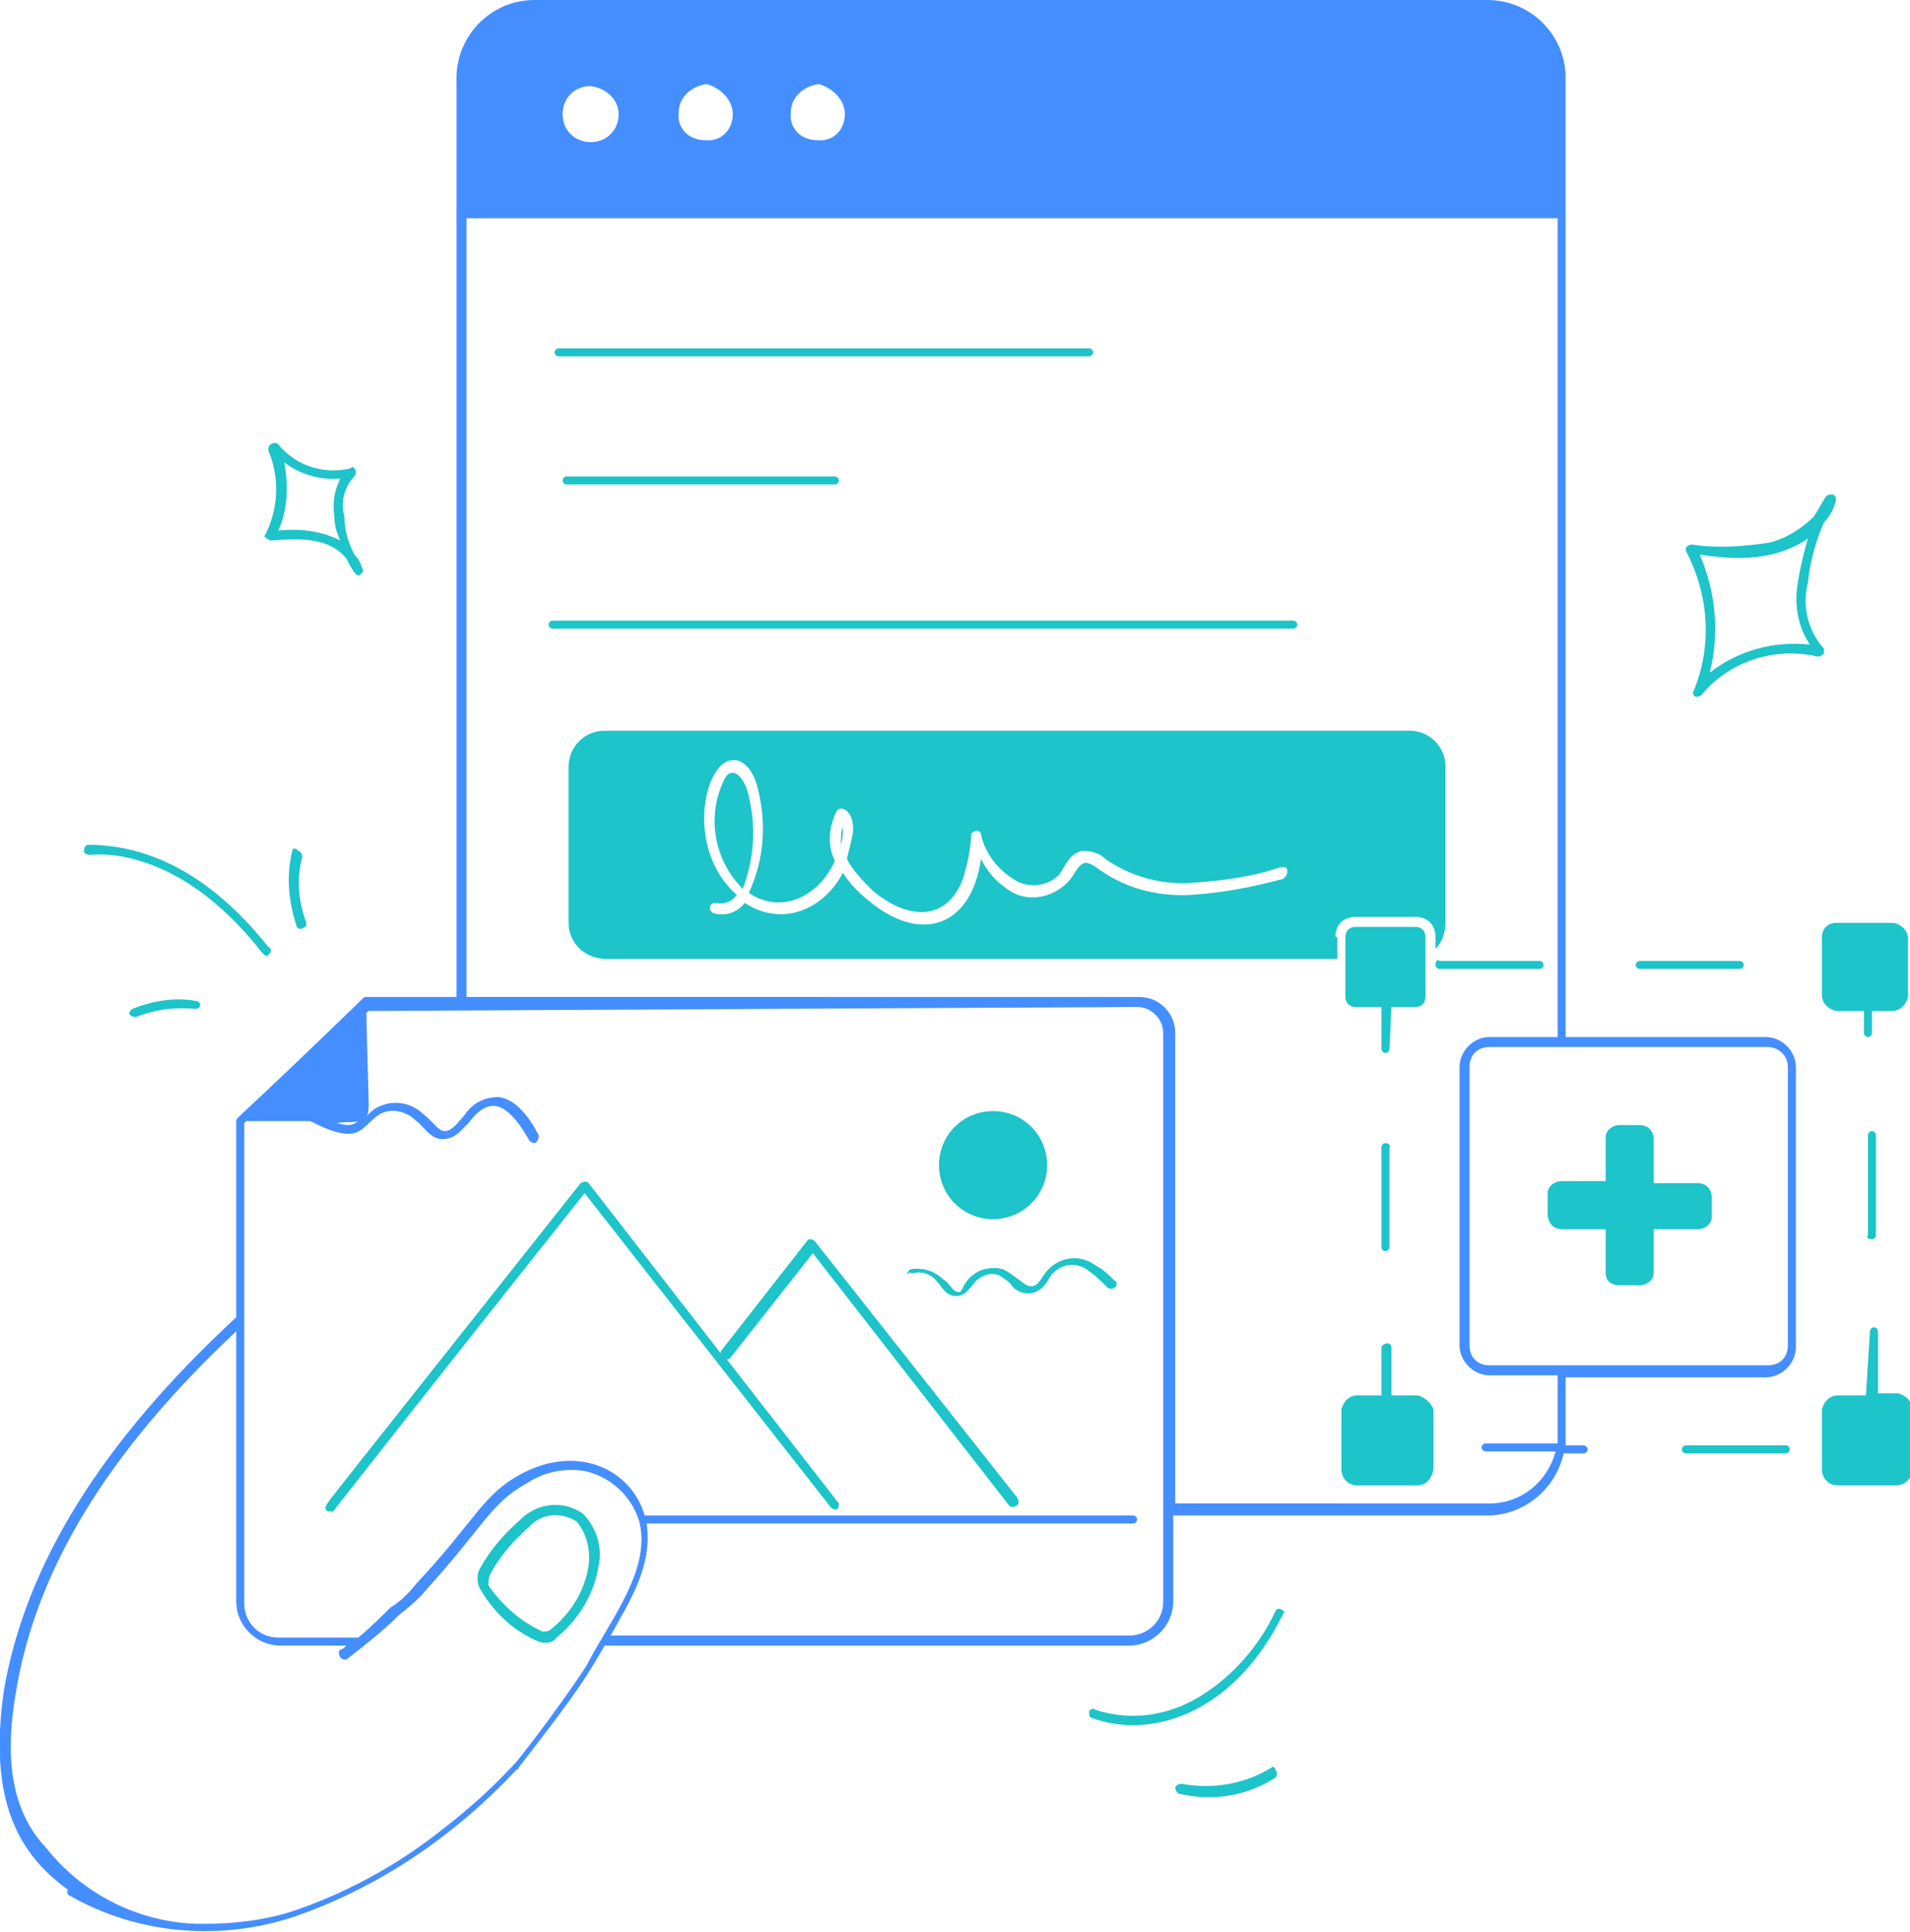 <?xml version="1.0" encoding="UTF-8"?> <!-- Generator: Adobe Illustrator 25.0.1, SVG Export Plug-In . SVG Version: 6.00 Build 0) --> <svg xmlns="http://www.w3.org/2000/svg" xmlns:xlink="http://www.w3.org/1999/xlink" version="1.1" id="Layer_1" x="0px" y="0px" viewBox="0 0 95.4 96.5" style="enable-background:new 0 0 95.4 96.5;" xml:space="preserve"> <style type="text/css"> .st0{fill:#1DC4C9;} .st1{fill:#458EFF;} </style> <g id="Layer_2_1_"> <g id="website-design"> <path class="st0" d="M27.9,17.8h26.5c0.1,0,0.2-0.1,0.2-0.2s-0.1-0.2-0.2-0.2H27.9c-0.1,0-0.2,0.1-0.2,0.2S27.8,17.8,27.9,17.8z M28.3,23.8c-0.1,0-0.2,0.1-0.2,0.2s0.1,0.2,0.2,0.2h13.4c0.1,0,0.2-0.1,0.2-0.2s-0.1-0.2-0.2-0.2H28.3z M64.8,31.2 c0-0.1-0.1-0.2-0.2-0.2h-37c-0.1,0-0.2,0.1-0.2,0.2s0.1,0.2,0.2,0.2h37C64.7,31.4,64.8,31.3,64.8,31.2L64.8,31.2z"></path> <path class="st1" d="M3.4,94.4c-0.1,0.1,0,0.3,0.1,0.3c3.5,2,7.8,2.3,11.6,0.9c4.1-1.5,7.7-4,10.7-7.2c0,0,0.1,0,0.1-0.1 c1-1.3,2.5-3.2,3.4-4.6c0.1-0.2,0.1-0.1,0.9-1.5h26.2c1.2,0,2.2-1,2.2-2.2v-4.3h15.7c1.8,0,3.4-1.3,3.8-3.1h1 c0.1,0,0.2-0.1,0.2-0.2s-0.1-0.2-0.2-0.2h-0.9c0-0.1,0-0.2,0-0.3v-3.1h10c0.8,0,1.5-0.7,1.5-1.5c0,0,0,0,0,0V53.3 c0-0.8-0.7-1.5-1.5-1.5c0,0,0,0,0,0h-10V3.9c0-2.2-1.8-3.9-3.9-3.9H26.7c-2.2,0-3.9,1.8-3.9,3.9v45.9h-4.5c-0.1,0-0.1,0-0.2,0.1 c-6.5,6.3-6.3,5.9-6.3,6.1v9.8C5.1,72,1.3,78.1,0.2,84.4C-0.6,89.9,0.9,92.6,3.4,94.4z M89.3,53.3v13.9c0,0.6-0.4,1-1,1H74.4 c-0.6,0-1-0.4-1-1V53.3c0-0.6,0.4-1,1-1h13.9C88.8,52.3,89.3,52.7,89.3,53.3C89.3,53.3,89.3,53.3,89.3,53.3z M42.2,5.7 c0,0.8-0.6,1.4-1.4,1.3c-0.8,0-1.4-0.6-1.3-1.4c0-0.7,0.6-1.3,1.4-1.4C41.6,4.4,42.2,5,42.2,5.7C42.2,5.7,42.2,5.7,42.2,5.7z M36.6,5.7c0,0.8-0.6,1.4-1.4,1.3c-0.8,0-1.4-0.6-1.3-1.4c0-0.7,0.6-1.3,1.4-1.4C36,4.4,36.6,5,36.6,5.7 C36.6,5.7,36.6,5.7,36.6,5.7z M30.9,5.7c0,0.8-0.6,1.4-1.4,1.4c-0.8,0-1.4-0.6-1.4-1.4c0-0.8,0.6-1.4,1.4-1.4 C30.3,4.4,30.9,5,30.9,5.7C30.9,5.7,30.9,5.7,30.9,5.7z M23.3,10.9h54.5v40.9h-3.4c-0.8,0-1.5,0.7-1.5,1.5v13.9 c0,0.8,0.7,1.5,1.5,1.5h3.4v3.1c0,0.1,0,0.2,0,0.3h-3.6c-0.1,0-0.2,0.1-0.2,0.2c0,0.1,0.1,0.2,0.2,0.2h3.5 c-0.4,1.5-1.7,2.6-3.3,2.6H58.7V51.6c0-1-0.8-1.8-1.8-1.8c0,0,0,0,0,0H23.3L23.3,10.9z M56.8,50.3c0.7,0,1.3,0.6,1.3,1.3 c0,0,0,0,0,0V80c0,1-0.8,1.7-1.7,1.7H30.5c1-1.8,2.1-3.5,1.8-5.6h24.3c0.1,0,0.2-0.1,0.2-0.2s-0.1-0.2-0.2-0.2H32.2 c-0.7-2.4-3.5-3.6-6.3-2c-1.8,1-2.2,2.3-5.1,5.4c-0.4,0.5-0.8,0.9-1.3,1.2c0,0-0.1,0.1-0.1,0.1c-0.2,0.2-0.9,0.9-1.5,1.4h-4 c-1,0-1.7-0.8-1.7-1.7c0,0,0,0,0,0V56.1l0.1-0.1h3.2c2.5,1.3,2.5,0.3,3.4-0.3c0.6-0.4,1.4-0.2,1.9,0.3c0.4,0.3,0.7,0.9,1.3,0.9 c0.3,0,0.6-0.1,0.9-0.4c0.1-0.1,0.3-0.3,0.4-0.4c0.1-0.1,0.9-1.4,1.9-0.6c0.5,0.4,0.8,0.9,1.1,1.4c0,0.1,0.2,0.2,0.3,0.2 c0.1,0,0.2-0.2,0.2-0.3c0,0,0-0.1,0-0.1c-0.4-0.8-1.1-1.8-2-1.9c-0.7,0-1.3,0.3-1.7,0.9c-0.5,0.6-0.7,0.8-1,0.8s-0.6-0.5-1-0.8 c-0.7-0.7-1.7-0.8-2.5-0.3c-0.1,0.1-0.3,0.2-0.4,0.4c0.2-0.4,0.1-0.3,0-5.2l0.1-0.1L56.8,50.3z M17.9,56c-0.4,0.3-0.6,0.2-1.1,0.1 C17.5,56,17.6,56.1,17.9,56z M0.8,84.5c1-6.1,4.6-12,11-18V80c0,1.2,1,2.2,2.2,2.2h3.3c-0.1,0.1-0.2,0.2-0.3,0.2 c-0.1,0.1-0.1,0.2,0,0.4c0.1,0.1,0.2,0.1,0.3,0.1c0.9-0.7,1.8-1.4,2.6-2.2c0.5-0.4,1-0.8,1.4-1.3c2.9-3.2,3.2-4.3,5-5.3 c0.9-0.6,2-0.8,3-0.6c1.2,0.3,2.2,1.2,2.6,2.4c0.7,2.4-1.4,5-2.5,7.1c-0.1,0.3-2.3,3.4-3.6,5c-1.1,1.2-2.3,2.3-3.6,3.3 c-2.1,1.7-4.6,3.1-7.1,4c-1.6,0.6-3.3,0.8-5,0.8c-3,0-5.9-1.4-7.8-3.8C0.6,90.5,0.2,87.9,0.8,84.5z"></path> <path class="st0" d="M16.6,75.5c0.1,0-0.9,1.1,12.6-15.9l12.3,15.7c0.1,0.1,0.2,0.1,0.3,0.1c0.1-0.1,0.1-0.2,0.1-0.3c0,0,0,0,0,0 l-5.6-7.2c0.1,0,0.1,0,0.2-0.1l4.1-5.2l9.8,12.6c0.1,0.1,0.2,0.1,0.4,0c0.1-0.1,0.1-0.2,0-0.4l0,0L40.7,62 c-0.1-0.1-0.2-0.1-0.3-0.1c0,0,0,0-0.1,0.1L36,67.5c0,0,0,0,0,0.1l-6.6-8.5c-0.1-0.1-0.2-0.1-0.4,0c0,0,0,0,0,0 C16.4,75,16.3,75.1,16.3,75.2c-0.1,0.1,0,0.3,0.1,0.3C16.5,75.5,16.5,75.5,16.6,75.5z M45.6,63.6c0.4-0.1,0.8,0,1.1,0.3 c0.2,0.2,0.3,0.4,0.5,0.6c0.3,0.3,0.7,0.3,1,0.1c0.1-0.1,0.2-0.2,0.3-0.3c0.3-0.5,0.9-0.8,1.4-0.6c0.3,0.2,0.5,0.3,0.7,0.6 c0.3,0.3,0.8,0.4,1.2,0.2c0.4-0.2,0.5-0.5,0.7-0.8c0.5-0.6,1.3-0.7,1.9-0.2c0.3,0.2,0.6,0.5,0.9,0.8c0.1,0.1,0.3,0.1,0.4,0 c0,0,0,0,0,0c0.1-0.1,0.1-0.3,0-0.3c-0.3-0.3-0.6-0.6-1-0.8c-0.8-0.6-1.9-0.4-2.5,0.4c-0.3,0.4-0.5,1-1.2,0.4 c-0.3-0.2-0.5-0.4-0.9-0.6c-0.8-0.2-1.6,0.1-2,0.9c0,0.1-0.1,0.1-0.1,0.2c-0.1,0.1-0.3,0-0.4-0.1s-0.3-0.4-0.5-0.5 c-0.4-0.4-1-0.6-1.6-0.5c-0.1,0-0.2,0.2-0.2,0.3C45.4,63.5,45.5,63.6,45.6,63.6L45.6,63.6z M49.6,60.9c1.5,0,2.7-1.2,2.7-2.7 s-1.2-2.7-2.7-2.7s-2.7,1.2-2.7,2.7c0,0,0,0,0,0C46.9,59.7,48.1,60.9,49.6,60.9L49.6,60.9z"></path> <path class="st0" d="M26.9,82c0.3,0.1,0.7,0.1,0.9-0.2c1.1-0.9,1.9-2.2,2.1-3.6c0.2-0.9-0.1-1.9-0.8-2.6c-1-0.7-2.3-0.5-3.1,0.3 c-0.8,0.7-1.5,1.5-2,2.4c-0.2,0.3-0.2,0.8,0,1.1C24.7,80.6,25.7,81.5,26.9,82z M24.5,78.6c0.5-0.9,1.1-1.6,1.9-2.3 c0.6-0.7,1.6-0.8,2.4-0.3c0.5,0.6,0.7,1.4,0.6,2.2c-0.2,1.3-0.9,2.4-1.9,3.2c-0.1,0.1-0.3,0.1-0.4,0.1l0,0c-1.1-0.5-2-1.3-2.7-2.3 C24.4,79,24.4,78.8,24.5,78.6L24.5,78.6z M93.5,61.9c0.1,0,0.2-0.1,0.2-0.2v-5c0-0.1-0.1-0.2-0.2-0.2s-0.2,0.1-0.2,0.2v5 C93.2,61.8,93.3,61.9,93.5,61.9L93.5,61.9z M69.2,57.1c-0.1,0-0.2,0.1-0.2,0.2v5c0,0.1,0.1,0.2,0.2,0.2s0.2-0.1,0.2-0.2v-5 C69.5,57.2,69.3,57.1,69.2,57.1z M71.7,48.2c0,0.1,0.1,0.2,0.2,0.2h5c0.1,0,0.2-0.1,0.2-0.2s-0.1-0.2-0.2-0.2h-5 C71.8,47.9,71.7,48,71.7,48.2z M89.4,72.4c0-0.1-0.1-0.2-0.2-0.2h-5c-0.1,0-0.2,0.1-0.2,0.2c0,0.1,0.1,0.2,0.2,0.2h5 C89.3,72.6,89.4,72.5,89.4,72.4z M93.2,69.7h-1.4c-0.4,0-0.7,0.3-0.8,0.7c0,0,0,0,0,0v3c0,0.4,0.3,0.8,0.8,0.8h2.9 c0.4,0,0.8-0.3,0.8-0.8v-3c0-0.4-0.3-0.7-0.7-0.8c0,0,0,0,0,0h-1v-3.1c0-0.1-0.1-0.2-0.2-0.2s-0.2,0.1-0.2,0.2L93.2,69.7z M81.9,48.4h5c0.1,0,0.2-0.1,0.2-0.2s-0.1-0.2-0.2-0.2h-5c-0.1,0-0.2,0.1-0.2,0.2S81.8,48.4,81.9,48.4z M69.5,50.3h1.2 c0.3,0,0.5-0.2,0.5-0.5v-3c0-0.3-0.2-0.5-0.5-0.5c0,0,0,0,0,0h-3c-0.3,0-0.5,0.2-0.5,0.5c0,0,0,0,0,0v3c0,0.3,0.2,0.5,0.5,0.5 c0,0,0,0,0,0H69v2.1c0,0.1,0.1,0.2,0.2,0.2s0.2-0.1,0.2-0.2L69.5,50.3z M91,46.8v2.9c0,0.4,0.3,0.7,0.7,0.8c0,0,0,0,0,0h1.4v1.1 c0,0.1,0.1,0.2,0.2,0.2s0.2-0.1,0.2-0.2v-1.1h1c0.4,0,0.7-0.3,0.8-0.7c0,0,0,0,0,0v-2.9c0-0.4-0.3-0.7-0.7-0.8c0,0,0,0,0,0h-2.9 C91.3,46.1,91,46.4,91,46.8C91,46.8,91,46.8,91,46.8z M70.7,69.7h-1.2v-2.4c0-0.1-0.1-0.2-0.2-0.2S69,67.2,69,67.3v2.4h-1.2 c-0.4,0-0.7,0.3-0.8,0.7c0,0,0,0,0,0v3c0,0.4,0.3,0.8,0.8,0.8h3c0.4,0,0.7-0.3,0.8-0.8v-3C71.5,70.1,71.1,69.7,70.7,69.7 C70.7,69.7,70.7,69.7,70.7,69.7z M78,61.4h2.2v2.2c0,0.4,0.3,0.6,0.7,0.6h1c0.4,0,0.7-0.3,0.7-0.6v0v-2.2h2.2 c0.4,0,0.7-0.3,0.7-0.6v0v-1c0-0.4-0.3-0.7-0.7-0.7l0,0h-2.2v-2.2c0-0.4-0.3-0.7-0.7-0.7l0,0h-1c-0.4,0-0.7,0.3-0.7,0.6v0v2.2H78 c-0.4,0-0.7,0.3-0.7,0.6v0v1C77.3,61.1,77.6,61.4,78,61.4L78,61.4z M42,42.2c0.1-0.3,0.1-0.6,0.1-0.9C42,41.5,42,41.9,42,42.2z M37.3,39.4c-0.1-0.3-0.4-0.8-0.7-0.8s-0.4,0.3-0.5,0.5c-0.8,1.8-0.4,3.9,1,5.3C37.7,42.8,37.8,41.1,37.3,39.4L37.3,39.4z"></path> <path class="st0" d="M66.7,46.8c0-0.6,0.4-1,1-1h3c0.6,0,1,0.4,1,1v0.6c0.3-0.3,0.5-0.8,0.5-1.3v-7.8c0-1-0.8-1.8-1.8-1.8 c0,0,0,0,0,0H30.2c-1,0-1.8,0.8-1.8,1.8c0,0,0,0,0,0v7.8c0,1,0.8,1.8,1.9,1.8h36.5V46.8z M64.1,43.9c-1.5,0.4-3,0.7-4.6,0.8 c-1.6,0.1-3.2-0.3-4.5-1.2c-0.4-0.3-0.6-0.4-0.8-0.4c-0.4,0.1-0.5,0.6-0.9,1c-0.8,0.8-2.1,1-3,0.3c-0.6-0.4-1-0.9-1.3-1.5 c-0.5,3.5-3.1,4.2-5.6,2.1c-0.5-0.4-0.9-0.8-1.3-1.4c-1,1.9-3.1,2.7-4.9,1.5c-0.4,0.5-1,0.7-1.6,0.5c-0.1-0.1-0.2-0.2-0.1-0.4 c0.1-0.1,0.2-0.1,0.3-0.1c0.4,0.1,0.8-0.1,1-0.4c-2.5-2.2-1.7-6.3-0.4-6.7c0.7-0.2,1.2,0.5,1.4,1.2c0.5,1.8,0.4,3.7-0.4,5.4 c1.6,1.1,3.5,0.2,4.3-1.6c-0.4-0.8-0.3-1.7,0.1-2.5c0.2-0.3,0.9,0,0.8,1.1c-0.1,0.5-0.2,0.9-0.3,1.3c0.3,0.6,0.8,1.1,1.3,1.6 c1.8,1.5,3.7,1.5,4.5-0.6c0.2-0.7,0.4-1.5,0.4-2.2c0-0.1,0.2-0.2,0.3-0.2c0.1,0,0.2,0.1,0.2,0.2c0.2,0.9,0.8,1.7,1.6,2.2 c0.7,0.5,1.7,0.4,2.3-0.2c0.3-0.4,0.5-1.1,1.2-1.2c0.4,0,0.8,0.1,1.1,0.4c1.3,0.9,2.8,1.3,4.3,1.2c1.5-0.1,3.1-0.3,4.5-0.8 c0.1,0,0.3,0,0.3,0.2c0,0,0,0,0,0C64.3,43.7,64.2,43.8,64.1,43.9C64.1,43.9,64.1,43.9,64.1,43.9z M4.5,42.7c0.2,0,4.3-0.6,8.6,4.9 c0.1,0.1,0.2,0.2,0.3,0.1c0.1-0.1,0.2-0.2,0.1-0.3c0,0,0-0.1-0.1-0.1c-2.3-2.9-5.3-5.1-9-5.1c-0.1,0-0.2,0.1-0.2,0.3 C4.2,42.6,4.3,42.7,4.5,42.7z M6.6,50.4c-0.1,0.1-0.2,0.2-0.1,0.3c0.1,0.1,0.2,0.1,0.3,0.1c1-0.4,2-0.5,3-0.4 c0.1,0,0.2-0.1,0.2-0.2s-0.1-0.2-0.2-0.2C8.7,49.8,7.6,50,6.6,50.4z M14.6,42.5c-0.3,1.2-0.2,2.5,0.2,3.7c0,0.1,0.1,0.2,0.2,0.2 c0.1,0,0.3-0.1,0.3-0.2c0,0,0-0.1,0-0.1c-0.4-1.1-0.5-2.2-0.2-3.3c0-0.1-0.1-0.3-0.2-0.3C14.7,42.3,14.6,42.4,14.6,42.5z M84.6,34.5c-0.1,0.1,0,0.3,0.1,0.3c0.1,0,0.2,0,0.3-0.1c1.4-1.7,3.7-2.4,5.8-1.9c0.1,0,0.3-0.1,0.3-0.2c0-0.1,0-0.2,0-0.2 c-0.8-0.9-1.1-2.1-0.8-3.3c0.1-1,0.4-2.1,0.8-3c0.3-0.3,0.5-0.7,0.6-1.1c0-0.1,0-0.3-0.2-0.3c-0.1,0-0.2,0-0.3,0.1 c-0.2,0.3-0.4,0.7-0.6,1c-0.6,0.6-1.4,1.1-2.2,1.3c-1.3,0.2-2.6,0.3-3.9,0.1c-0.1,0-0.3,0.1-0.3,0.2c0,0,0,0.1,0,0.1 C85.4,29.8,85.5,32.3,84.6,34.5L84.6,34.5z M90.3,26.9c-0.2,0.7-0.4,1.5-0.5,2.2c-0.2,1.1,0,2.2,0.6,3.1c-1.8-0.2-3.6,0.3-5,1.4 c0.5-2,0.3-4-0.5-5.9C86.8,28,88.7,28,90.3,26.9L90.3,26.9z M13.5,27c1.4-0.1,2.9-0.2,3.8,0.9c0.1,0.2,0.2,0.4,0.4,0.7 c0.1,0.1,0.2,0.2,0.3,0.1c0.1-0.1,0.2-0.2,0.1-0.3c-0.1-0.3-0.2-0.5-0.4-0.7c-0.3-0.6-0.5-1.2-0.5-1.9c-0.2-0.7,0-1.5,0.5-2 c0.1-0.1,0.1-0.3,0-0.4c-0.1-0.1-0.1-0.1-0.2,0c-1.3,0.3-2.7-0.1-3.6-1.2c-0.1-0.1-0.2-0.1-0.4,0c-0.1,0.1-0.1,0.2-0.1,0.3 c0.6,1.4,0.5,3-0.2,4.3C13.2,26.8,13.3,26.9,13.5,27C13.4,27,13.5,27,13.5,27z M14.2,23.1c0.8,0.6,1.8,0.9,2.8,0.8 c-0.3,0.6-0.4,1.2-0.3,1.9c0,0.4,0.1,0.8,0.3,1.2c-1-0.5-2-0.6-3.1-0.5C14.4,25.4,14.4,24.2,14.2,23.1L14.2,23.1z M64,80.4 c-0.1-0.1-0.3,0-0.3,0.1c-0.8,1.7-2.1,3.2-3.7,4.2c-1.6,1-3.5,1.3-5.3,0.7c-0.1-0.1-0.3,0-0.3,0.1c0,0,0,0,0,0 c0,0.1,0,0.3,0.1,0.3c2.9,1.1,7.1-0.1,9.6-5.2C64.2,80.6,64.1,80.4,64,80.4z M63.5,88.3c-1.3,0.8-2.9,1.1-4.5,0.8 c-0.1,0-0.3,0.1-0.3,0.2c0,0.1,0.1,0.3,0.2,0.3c1.7,0.4,3.4,0.1,4.8-0.8c0.1-0.1,0.1-0.3,0-0.4C63.7,88.3,63.6,88.2,63.5,88.3 L63.5,88.3z"></path> </g> </g> </svg> 